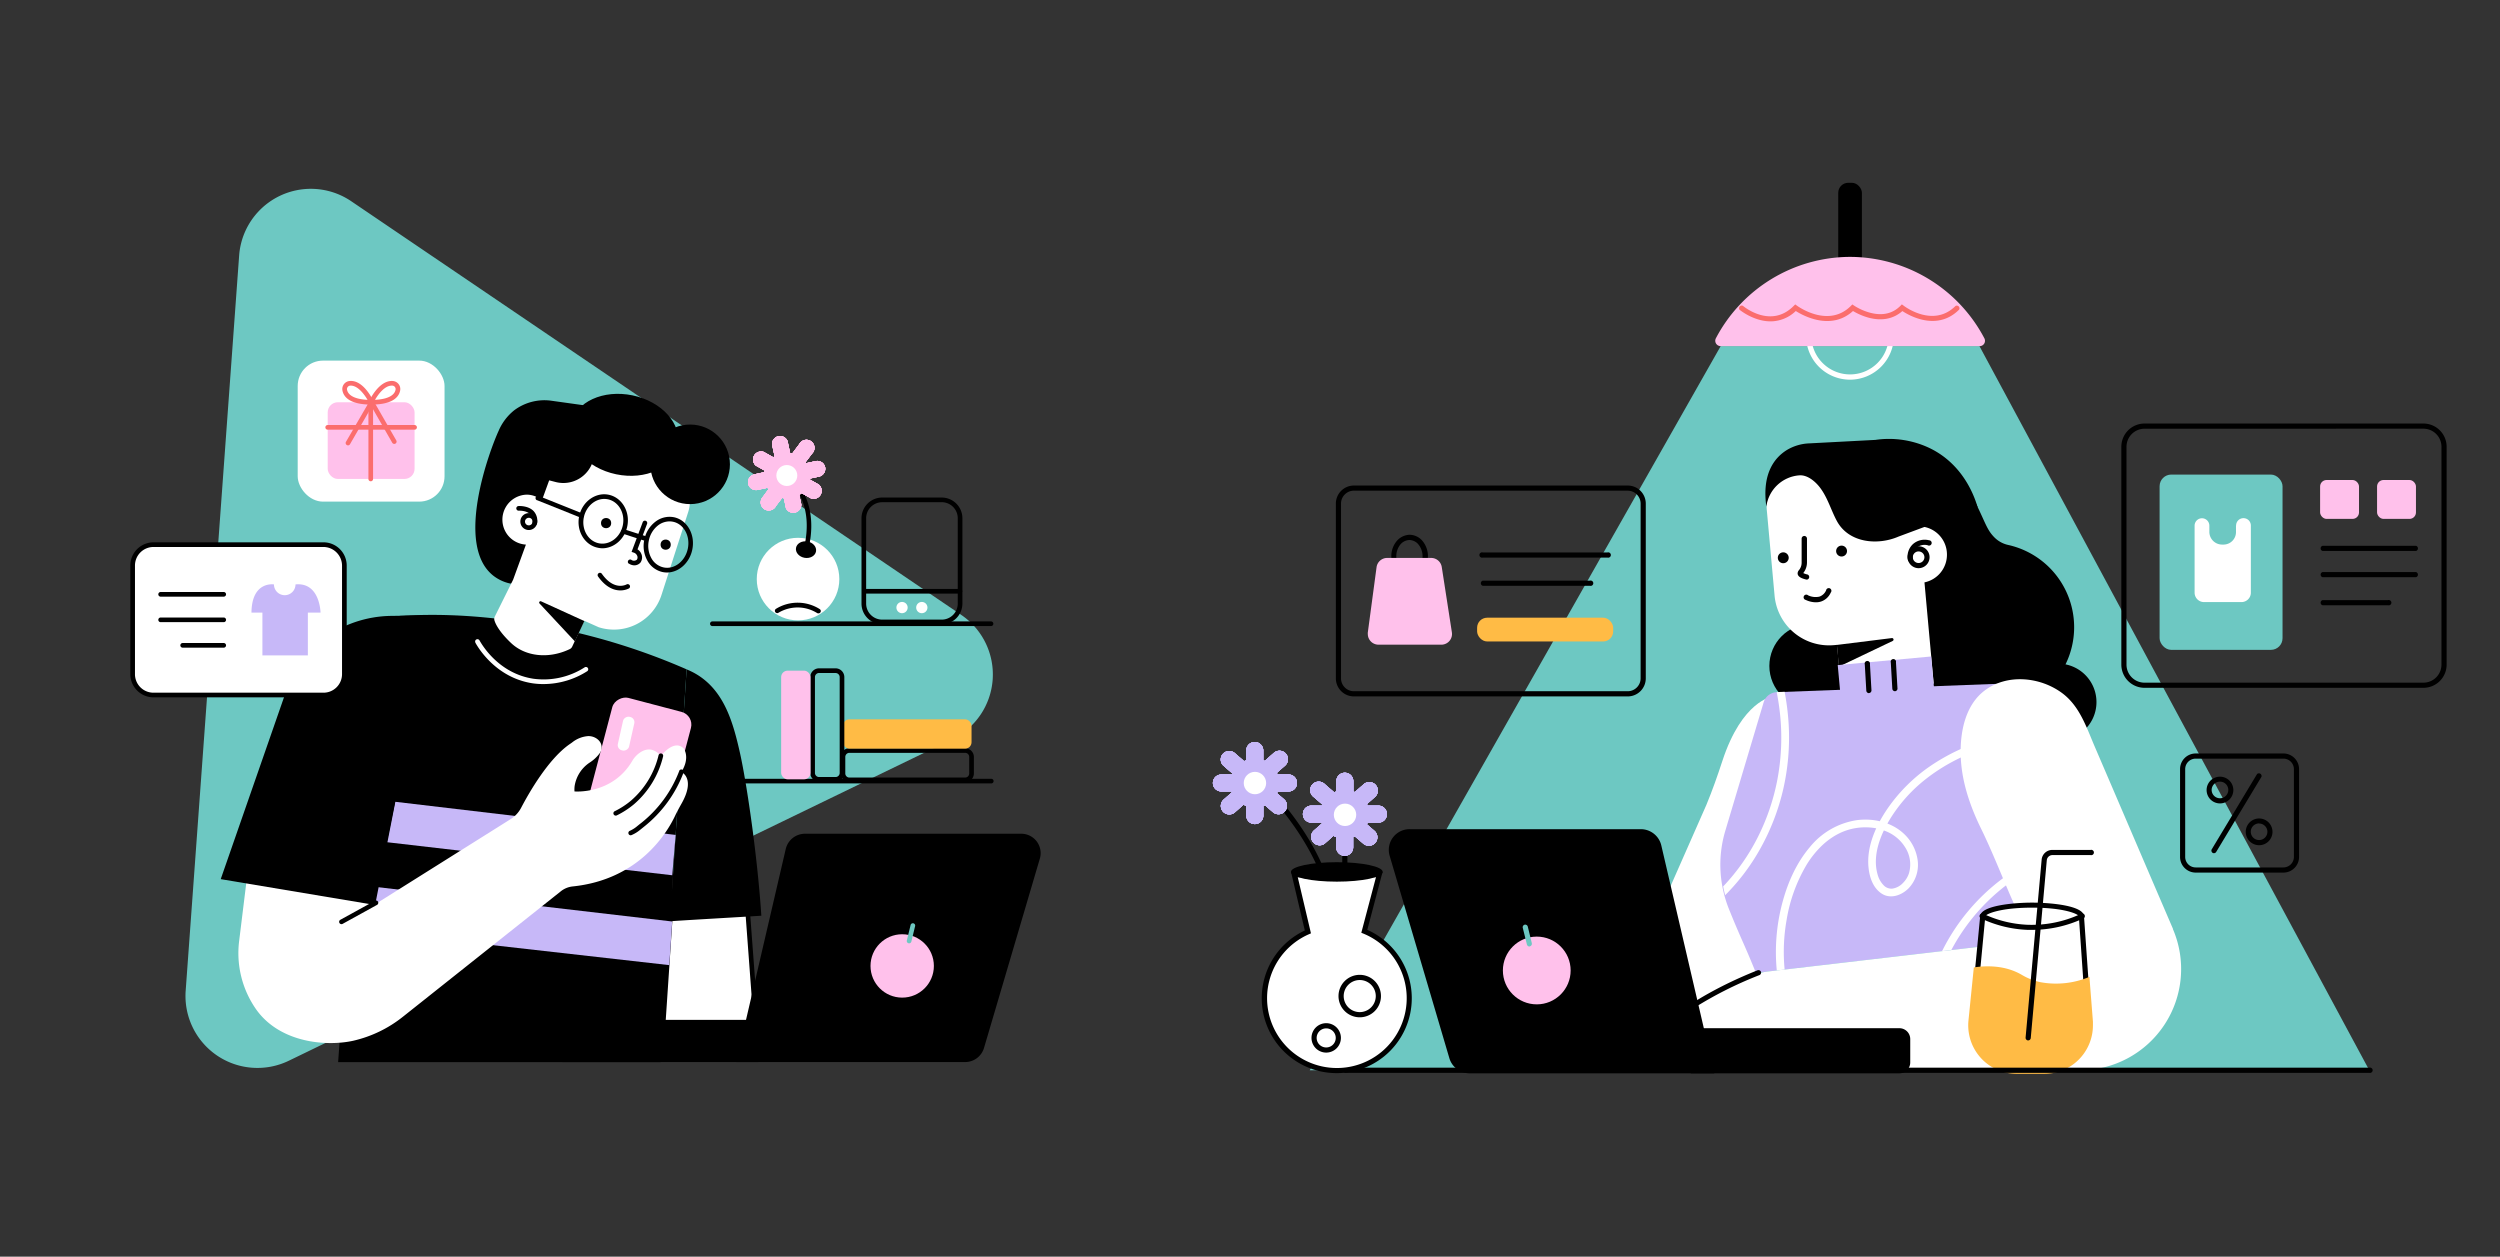 <svg id="Capa_1" data-name="Capa 1" xmlns="http://www.w3.org/2000/svg" xmlns:xlink="http://www.w3.org/1999/xlink" viewBox="0 0 935 470"><rect x="0" y="0" width="935" height="470" fill="#333333" stroke="none"/><defs><style>.cls-1{fill:none;}.cls-2{fill:#6dc8c2;}.cls-3{fill:#fff;}.cls-4{fill:#ffbb45;}.cls-5{fill:#ffc1eb;}.cls-6{fill:#fb6d6d;}.cls-7{fill:#c7b8f8;}.cls-8{clip-path:url(#clip-path);}</style><clipPath id="clip-path"><path class="cls-1" d="M759.51,351.81,657,363.83c-4.6-11.41-5.48-12.46-10.07-23.85a44.34,44.34,0,0,1-1.37-29.26l14.34-48.09a5.33,5.33,0,0,1,4.91-3.8l90.46-3.44C757.42,295,757.32,312.21,759.51,351.81Z"/></clipPath></defs><path class="cls-2" d="M69.44,370.57l20-275a26.89,26.89,0,0,1,41.92-20.31L359.54,230a26.9,26.9,0,0,1-3.38,46.46L108,396.72A26.91,26.91,0,0,1,69.44,370.57Z"/><path d="M190.8,218.24c15.06-.49,27.64-12,29.76-27.31l5.34-38.31-20.07-2.8a18.86,18.86,0,0,0-13.53,3.64,19.7,19.7,0,0,0-5.8,7.64c-3.19,6.91-16.74,42.73-1.93,54.26A15.52,15.52,0,0,0,190.8,218.24Z"/><path d="M126.46,397.23h120.6l9.74-146.89a241.83,241.83,0,0,0-53.05-16.26c-26.07-4.78-46.72-5-65.39-2.66C134.39,286.81,130.44,341.84,126.46,397.23Z"/><path class="cls-3" d="M191.91,216.8l4.78-13.12A9.35,9.35,0,0,1,197,185a8.48,8.48,0,0,1,5.65,2.18l9-24.74,36.9,11.88a13.67,13.67,0,0,1,8.83,17.2h0l-10,31.06a18.69,18.69,0,0,1-23.48,12l-5.37-2.4-4.49,9.58a1.93,1.93,0,0,1-.94,1c-7.8,3.75-16.49,2.83-21.85-2.17-3.69-3.45-5.74-6.55-6.33-8.58a2,2,0,0,1,.14-1.42Z"/><path d="M218.55,232.28l-16.18-7.38a.5.5,0,0,0-.67.26.5.5,0,0,0,.09.55L215,239.88Z"/><path d="M197.77,198.23a3.16,3.16,0,1,0-3.16-3.17h0A3.17,3.17,0,0,0,197.77,198.23Zm0-4.58a1.42,1.42,0,1,1-1.42,1.43h0a1.42,1.42,0,0,1,1.42-1.42Z"/><path d="M200,196.47a.87.87,0,0,0,.87-.77,5.36,5.36,0,0,0-1.28-4.53c-2-2.12-5.52-1.92-5.67-1.91a.87.87,0,0,0-.82.92.88.88,0,0,0,.93.82h0s2.87-.16,4.31,1.37a3.71,3.71,0,0,1,.81,3.13.86.86,0,0,0,.76,1Z"/><path d="M232,220.81a7.08,7.08,0,0,0,3.23-.74.87.87,0,0,0-.86-1.51c-.2.11-4.68,2.53-9.25-3.93a.87.87,0,0,0-1.47.94l.05.07C226.69,219.83,229.78,220.81,232,220.81Z"/><circle cx="226.68" cy="195.64" r="1.9"/><circle cx="248.96" cy="203.7" r="1.9"/><path d="M249.44,214.12c4.37,0,8.43-3.52,9.47-8.54,1.19-5.65-1.89-11.09-6.84-12.13a8.61,8.61,0,0,0-7,1.71,11.27,11.27,0,0,0-4.1,6.66h0a11.24,11.24,0,0,0,1.09,7.74,8.59,8.59,0,0,0,5.76,4.39A8.5,8.5,0,0,0,249.44,214.12Zm1-19.12a6.39,6.39,0,0,1,1.3.14c4,.84,6.49,5.36,5.5,10.07s-5.06,7.86-9.07,7a6.87,6.87,0,0,1-4.6-3.53,9.52,9.52,0,0,1-.9-6.54h0a9.5,9.5,0,0,1,3.45-5.65A7.09,7.09,0,0,1,250.4,195Z"/><path d="M241,202.16a.87.87,0,0,0,.87-.87.89.89,0,0,0-.6-.82l-7.85-2.53a.87.87,0,0,0-.53,1.65l7.84,2.53A.84.84,0,0,0,241,202.16Z"/><path d="M237.14,211.44a3.07,3.07,0,0,0,2.36-1,3.32,3.32,0,0,0,.3-3.42,3.52,3.52,0,0,0-1.37-1.56l3.58-9.56a.87.87,0,0,0-1.63-.61l-4.17,11.12.87.29a2,2,0,0,1,1.15,1,1.6,1.6,0,0,1,0,1.58,1.67,1.67,0,0,1-2.15.07.87.87,0,0,0-1,1.4l.08,0A3.8,3.8,0,0,0,237.14,211.44Z"/><ellipse cx="233.52" cy="162.63" rx="15.07" ry="20.35" transform="translate(26.54 357.92) rotate(-78.19)"/><path d="M196.88,177.44l10.91,2.83A11.55,11.55,0,0,0,221.88,172l2.3-8.85-22.09-5.74Z"/><circle cx="258.11" cy="173.66" r="14.88"/><path d="M217.52,193.72a.89.89,0,0,0,.88-.87.87.87,0,0,0-.55-.81l-16.28-6.52a.87.87,0,1,0-.72,1.58l.08,0,16.27,6.52A1.14,1.14,0,0,0,217.52,193.72Z"/><polygon class="cls-3" points="278.96 332.22 282.77 383.01 281.43 395.46 247.18 395.46 251.25 333.99 278.96 332.22"/><path d="M246.25,396.33h36L283.64,383l-3.88-51.72-29.33,1.88Zm34.4-1.73H248.11l4-59.79,26.07-1.67L281.89,383Z"/><path d="M256.8,250.35a26.77,26.77,0,0,1,4.2,2.14c9.95,6.28,13.22,17.82,15.74,29.08,2.68,12,6.62,39.52,8,60.91-10.79.68-23.39,1.37-34.19,2.07Z"/><path d="M266.43,293H370.64a.87.87,0,1,0,0-1.73H266.43a.87.87,0,1,0,0,1.73Z"/><path d="M317.69,292.56h43.25a3.31,3.31,0,0,0,3.29-3.29v-6.15a3.29,3.29,0,0,0-3.29-3.29H317.69a3.29,3.29,0,0,0-3.29,3.29v6.16A3.3,3.3,0,0,0,317.69,292.56Zm43.25-11a1.54,1.54,0,0,1,1.55,1.55h0v6.15a1.54,1.54,0,0,1-1.55,1.55H317.69a1.55,1.55,0,0,1-1.55-1.55v-6.15a1.54,1.54,0,0,1,1.55-1.55h43.25Z"/><rect class="cls-4" x="315.27" y="269.02" width="48.09" height="10.99" rx="2.42"/><path d="M306.33,292.34h6.16a3.29,3.29,0,0,0,3.29-3.29V253.24a3.3,3.3,0,0,0-3.29-3.29h-6.16a3.3,3.3,0,0,0-3.28,3.29v35.81A3.28,3.28,0,0,0,306.33,292.34Zm6.16-40.63a1.54,1.54,0,0,1,1.55,1.54v35.82a1.54,1.54,0,0,1-1.55,1.54h-6.16a1.54,1.54,0,0,1-1.54-1.54V253.24a1.56,1.56,0,0,1,1.54-1.55Z"/><rect class="cls-5" x="292.15" y="250.82" width="10.99" height="40.65" rx="2.42"/><path class="cls-3" d="M203.43,255.84A30.51,30.51,0,0,0,219.67,251a.87.87,0,0,0-.95-1.45,28.37,28.37,0,0,1-19.22,4.3c-12.72-1.93-19-12.26-20.15-14.32a.88.88,0,0,0-1.17-.38.86.86,0,0,0-.39,1.16l0,.06c1.2,2.18,7.89,13.14,21.41,15.19A28,28,0,0,0,203.43,255.84Z"/><rect class="cls-5" x="212.47" y="273.44" width="51.78" height="30.43" rx="4.92" transform="translate(-101.47 445.68) rotate(-75.25)"/><rect class="cls-3" x="227.72" y="272.24" width="12.86" height="4.31" rx="1.99" transform="translate(-84.83 442.82) rotate(-77.36)"/><path d="M225.25,205.06c4.35,0,8.34-3.38,9.35-8.22,1.14-5.47-2-10.76-6.92-11.8s-9.93,2.57-11.07,8h0c-1.14,5.47,2,10.77,6.92,11.8A8.3,8.3,0,0,0,225.25,205.06ZM226,186.6a7,7,0,0,1,1.36.14c4,.84,6.52,5.22,5.57,9.74s-5,7.54-9,6.7-6.51-5.21-5.57-9.74h0c.85-4,4.11-6.84,7.64-6.84Z"/><rect class="cls-3" x="111.34" y="134.87" width="54.92" height="52.74" rx="9.47"/><rect class="cls-5" x="122.56" y="150.44" width="32.49" height="28.69" rx="3.79"/><path class="cls-6" d="M122.56,160.7h32.49a.87.87,0,1,0,0-1.74H122.56a.87.87,0,1,0,0,1.74Z"/><path class="cls-6" d="M137.47,151.32h1.34c8,0,10.3-2.79,10.82-5.13a3,3,0,0,0-2.3-3.63,2.44,2.44,0,0,0-.46-.07c-5.18-.35-8.7,7.28-8.85,7.6Zm9.06-7.1h.22a1.31,1.31,0,0,1,1.18,1.6c-.48,2.2-3.19,3.49-7.67,3.72,1.24-2.17,3.63-5.32,6.26-5.32Z"/><path class="cls-6" d="M138.91,151.32h1.35l-.56-1.23c-.14-.32-3.67-8-8.84-7.6a3,3,0,0,0-2.83,3.24,2.32,2.32,0,0,0,.07.46C128.61,148.53,130.91,151.32,138.91,151.32Zm-7.72-7.1c2.61,0,5,3.16,6.27,5.32-4.48-.22-7.18-1.52-7.66-3.72a1.28,1.28,0,0,1,.23-1.07,1.26,1.26,0,0,1,.95-.52Z"/><path class="cls-6" d="M130.14,166.58a.87.87,0,0,0,.75-.43l8.1-14,7.71,13.44a.87.87,0,0,0,1.51-.87L139,148.68l-9.61,16.57a.87.87,0,0,0,.32,1.19A1,1,0,0,0,130.14,166.58Z"/><path class="cls-6" d="M138.66,180a.87.87,0,0,0,.87-.87V151.36a.87.87,0,0,0-1.74,0v27.77A.87.87,0,0,0,138.66,180Z"/><polygon class="cls-7" points="144.66 314.98 251.42 327.35 252.69 312.26 147.76 299.86 144.66 314.98"/><polygon class="cls-7" points="137.05 348.15 250.31 360.96 251.4 344.64 140.62 331.72 137.05 348.15"/><path class="cls-3" d="M214.86,296s14.22,1.26,21.65-11.49a9.51,9.51,0,0,1,2.78-3c2-1.37,4.87-2.23,7.89,1.21,0,0,4.9-6.48,8.52-2.78,0,0,2.58,3.28-.87,8.79,0,0,5.51,2.29,0,11.93-.84,1.49-1.66,3-2.38,4.52-2.94,6.2-13.39,23.79-38.29,26.35a8.5,8.5,0,0,0-4.43,1.83l-59,46.87a46.4,46.4,0,0,1-18.58,9c-9.72,2.17-27.21,1-36.26-11.59a36.64,36.64,0,0,1-6.43-25.88l2.74-22.3,49.17,8.06L191,306.34a11,11,0,0,0,3.91-4.24c2.88-5.5,10.14-18.26,18.19-23.81.28-.19.55-.37.82-.57A10.87,10.87,0,0,1,220,275.3c3.48-.05,6.42,3.16,4.28,6.42a14.18,14.18,0,0,1-3.87,3.57,12.92,12.92,0,0,0-5.49,8.64A10.13,10.13,0,0,0,214.86,296Z"/><path d="M230.29,305.05a1,1,0,0,0,.38-.09,31.93,31.93,0,0,0,6.46-4.19A34.06,34.06,0,0,0,248,282.88a.87.87,0,0,0-1.69-.44,32.38,32.38,0,0,1-10.32,17,30.49,30.49,0,0,1-6.08,3.95.86.86,0,0,0-.41,1.16.88.88,0,0,0,.79.49Z"/><path d="M235.87,312.39a.86.86,0,0,0,.39-.09,13.2,13.2,0,0,0,3.22-2l1.31-1.05A47,47,0,0,0,255.62,289a.87.87,0,0,0-.44-1.15.88.88,0,0,0-1.15.44.64.64,0,0,1,0,.07,45.52,45.52,0,0,1-14.29,19.49c-.58.43-1,.79-1.34,1.06a11.73,11.73,0,0,1-2.92,1.85.87.87,0,0,0-.37,1.17.84.84,0,0,0,.76.47Z"/><path d="M210.5,397.21h73.07V381.44H210.5a3.66,3.66,0,0,0-3.66,3.66v8.45A3.66,3.66,0,0,0,210.5,397.21Z"/><path d="M275.34,397.21h85.48A7.37,7.37,0,0,0,368,392l20.94-71a7.25,7.25,0,0,0-7.14-9.18H301.13a7.39,7.39,0,0,0-7.24,5.62Z"/><circle class="cls-5" cx="337.42" cy="361.26" r="11.85"/><path class="cls-2" d="M340,352.81a.88.88,0,0,0,.85-.66l1.41-5.81a.87.87,0,0,0-1.69-.41h0l-1.41,5.8a.88.88,0,0,0,.64,1.06l.2,0Z"/><path d="M82.55,328.8l57.75,9.67,21.21-108.34-15,.21a43.72,43.72,0,0,0-25.88,8.76,39.34,39.34,0,0,0-9.76,10.73,38.86,38.86,0,0,0-4.21,9.67Z"/><rect class="cls-3" x="49.61" y="203.7" width="79.14" height="56.24" rx="7.79"/><path d="M57.4,260.81H121a8.7,8.7,0,0,0,8.67-8.67V211.49a8.69,8.69,0,0,0-8.67-8.66H57.4a8.68,8.68,0,0,0-8.66,8.66v40.65A8.69,8.69,0,0,0,57.4,260.81ZM121,204.57a7,7,0,0,1,6.92,6.92v40.65a6.94,6.94,0,0,1-6.92,6.93H57.4a6.92,6.92,0,0,1-6.92-6.93V211.49a6.94,6.94,0,0,1,6.92-6.92Z"/><path d="M60.08,223.15H83.67a.87.87,0,0,0,0-1.74H60.08a.87.87,0,0,0,0,1.74Z"/><path d="M60.08,232.69H83.67a.87.87,0,1,0,0-1.74H60.08a.87.87,0,0,0,0,1.74Z"/><path d="M68.32,242.23H83.67a.87.87,0,1,0,0-1.74H68.32a.87.87,0,0,0,0,1.74Z"/><path class="cls-7" d="M110.52,218.57a4,4,0,0,1-8.06,0s-8.3-1.36-8.41,10.54h4.09v16h17v-16h4.74S119.7,217.68,110.52,218.57Z"/><path d="M127.69,345.64a.87.87,0,0,0,.44-.11l12.93-7.13a.88.88,0,0,0,.29-1.2.85.85,0,0,0-1.13-.32L127.29,344a.87.87,0,0,0-.34,1.18.85.85,0,0,0,.77.45Z"/><path d="M266.43,234.15H370.64a.87.87,0,0,0,0-1.74H266.43a.87.87,0,0,0,0,1.74Z"/><circle class="cls-3" cx="298.47" cy="216.58" r="15.44"/><path d="M330,233.48h22.2a7.75,7.75,0,0,0,7.74-7.74V193.83a7.76,7.76,0,0,0-7.74-7.75H329.94a7.75,7.75,0,0,0-7.74,7.74v31.92a7.75,7.75,0,0,0,7.75,7.74Zm22.2-45.66a6,6,0,0,1,6,6v31.92a6,6,0,0,1-6,6H329.94a6,6,0,0,1-6-6V193.83a6,6,0,0,1,6-6h22.2Z"/><path d="M323.54,222H359a.87.87,0,0,0,0-1.74H323.54a.87.87,0,0,0,0,1.74Z"/><circle class="cls-3" cx="344.76" cy="227.23" r="2.11"/><circle class="cls-3" cx="337.36" cy="227.23" r="2.11"/><path d="M301.71,205.18a.86.86,0,0,0,.84-.69c2.26-10.43-.29-17.56-2.83-21.73a20.7,20.7,0,0,0-6.21-6.62.86.86,0,0,0-1.19.29.88.88,0,0,0,.3,1.2c.52.31,12.3,7.72,8.26,26.48a.86.86,0,0,0,.66,1Z"/><path class="cls-5" d="M282.18,177.39l3.74-.81A5.49,5.49,0,0,1,286,176l-3.27-1.84a3,3,0,0,1,2.89-5.14l3.44,1.93.15.1c.16-.12.33-.24.51-.35l-.76-3.49a3,3,0,1,1,5.78-1.25l.76,3.48a6.21,6.21,0,0,1,.86.16l.21-.34,2.37-3.14a3,3,0,1,1,4.72,3.56l-2.37,3.15s0,0-.07.07a3.5,3.5,0,0,1,.23.35l3.62-.79a3,3,0,0,1,3.52,2.27h0a3,3,0,0,1-2.26,3.51h0l-3.59.78a2,2,0,0,1,0,.26h0l3.44,1.93a3,3,0,0,1-2.89,5.16l-3.44-1.93s-.05,0-.07,0a8.83,8.83,0,0,1-.87.64l.75,3.48a3,3,0,0,1-5.75,1.39.89.89,0,0,1,0-.14l-.75-3.48c-.22,0-.44-.07-.65-.12l-2.3,3a3,3,0,1,1-5-3.23,3.15,3.15,0,0,1,.22-.29l2-2.72c-.13-.17-.25-.36-.37-.55l-3.71.81a3,3,0,0,1-3.51-2.26h0a2.94,2.94,0,0,1,2.24-3.52Z"/><path class="cls-5" d="M282.18,177.39l3.74-.81A5.49,5.49,0,0,1,286,176l-3.27-1.84a3,3,0,0,1,2.89-5.14l3.44,1.93.15.1c.16-.12.33-.24.51-.35l-.76-3.49a3,3,0,1,1,5.78-1.25l.76,3.48a6.21,6.21,0,0,1,.86.16l.21-.34,2.37-3.14a3,3,0,1,1,4.72,3.56l-2.37,3.15s0,0-.07.07a3.5,3.5,0,0,1,.23.35l3.62-.79a3,3,0,0,1,3.52,2.27h0a3,3,0,0,1-2.26,3.51h0l-3.59.78a2,2,0,0,1,0,.26h0l3.44,1.93a3,3,0,0,1-2.89,5.16l-3.44-1.93s-.05,0-.07,0a8.83,8.83,0,0,1-.87.64l.75,3.48a3,3,0,0,1-5.75,1.39.89.89,0,0,1,0-.14l-.75-3.48c-.22,0-.44-.07-.65-.12l-2.3,3a3,3,0,1,1-5-3.23,3.15,3.15,0,0,1,.22-.29l2-2.72c-.13-.17-.25-.36-.37-.55l-3.71.81a3,3,0,0,1-3.51-2.26h0a2.94,2.94,0,0,1,2.24-3.52Z"/><path class="cls-5" d="M282.18,177.39l3.74-.81A5.49,5.49,0,0,1,286,176l-3.27-1.84a3,3,0,0,1,2.89-5.14l3.44,1.93.15.1c.16-.12.33-.24.51-.35l-.76-3.49a3,3,0,1,1,5.78-1.25l.76,3.48a6.21,6.21,0,0,1,.86.16l.21-.34,2.37-3.14a3,3,0,1,1,4.72,3.56l-2.37,3.15s0,0-.07.07a3.5,3.5,0,0,1,.23.35l3.62-.79a3,3,0,0,1,3.52,2.27h0a3,3,0,0,1-2.26,3.51h0l-3.59.78a2,2,0,0,1,0,.26h0l3.44,1.93a3,3,0,0,1-2.89,5.16l-3.44-1.93s-.05,0-.07,0a8.83,8.83,0,0,1-.87.64l.75,3.48a3,3,0,0,1-5.75,1.39.89.89,0,0,1,0-.14l-.75-3.48c-.22,0-.44-.07-.65-.12l-2.3,3a3,3,0,1,1-5-3.23,3.15,3.15,0,0,1,.22-.29l2-2.72c-.13-.17-.25-.36-.37-.55l-3.71.81a3,3,0,0,1-3.51-2.26h0a2.94,2.94,0,0,1,2.24-3.52Z"/><path class="cls-5" d="M282.18,177.39l3.74-.81A5.49,5.49,0,0,1,286,176l-3.27-1.84a3,3,0,0,1,2.89-5.14l3.44,1.93.15.1c.16-.12.33-.24.51-.35l-.76-3.49a3,3,0,1,1,5.78-1.25l.76,3.48a6.21,6.21,0,0,1,.86.16l.21-.34,2.37-3.14a3,3,0,1,1,4.72,3.56l-2.37,3.15s0,0-.07.07a3.5,3.5,0,0,1,.23.35l3.62-.79a3,3,0,0,1,3.52,2.27h0a3,3,0,0,1-2.26,3.51h0l-3.59.78a2,2,0,0,1,0,.26h0l3.44,1.93a3,3,0,0,1-2.89,5.16l-3.44-1.93s-.05,0-.07,0a8.83,8.83,0,0,1-.87.64l.75,3.48a3,3,0,0,1-5.75,1.39.89.89,0,0,1,0-.14l-.75-3.48c-.22,0-.44-.07-.65-.12l-2.3,3a3,3,0,1,1-5-3.23,3.15,3.15,0,0,1,.22-.29l2-2.72c-.13-.17-.25-.36-.37-.55l-3.71.81a3,3,0,0,1-3.51-2.26h0a2.94,2.94,0,0,1,2.24-3.52Z"/><path class="cls-5" d="M282.18,177.39l3.74-.81A5.49,5.49,0,0,1,286,176l-3.27-1.84a3,3,0,0,1,2.89-5.14l3.44,1.93.15.1c.16-.12.33-.24.51-.35l-.76-3.49a3,3,0,1,1,5.78-1.25l.76,3.48a6.21,6.21,0,0,1,.86.16l.21-.34,2.37-3.14a3,3,0,1,1,4.72,3.56l-2.37,3.15s0,0-.07.07a3.5,3.5,0,0,1,.23.35l3.62-.79a3,3,0,0,1,3.52,2.27h0a3,3,0,0,1-2.26,3.51h0l-3.59.78a2,2,0,0,1,0,.26h0l3.44,1.93a3,3,0,0,1-2.89,5.16l-3.44-1.93s-.05,0-.07,0a8.83,8.83,0,0,1-.87.64l.75,3.48a3,3,0,0,1-5.75,1.39.89.89,0,0,1,0-.14l-.75-3.48c-.22,0-.44-.07-.65-.12l-2.3,3a3,3,0,1,1-5-3.23,3.15,3.15,0,0,1,.22-.29l2-2.72c-.13-.17-.25-.36-.37-.55l-3.71.81a3,3,0,0,1-3.51-2.26h0a2.94,2.94,0,0,1,2.24-3.52Z"/><path class="cls-5" d="M282.18,177.39l3.74-.81A5.49,5.49,0,0,1,286,176l-3.27-1.84a3,3,0,0,1,2.89-5.14l3.44,1.93.15.1c.16-.12.33-.24.51-.35l-.76-3.49a3,3,0,1,1,5.78-1.25l.76,3.48a6.21,6.21,0,0,1,.86.16l.21-.34,2.37-3.14a3,3,0,1,1,4.72,3.56l-2.37,3.15s0,0-.07.07a3.5,3.5,0,0,1,.23.35l3.62-.79a3,3,0,0,1,3.52,2.27h0a3,3,0,0,1-2.26,3.51h0l-3.59.78a2,2,0,0,1,0,.26h0l3.44,1.93a3,3,0,0,1-2.89,5.16l-3.44-1.93s-.05,0-.07,0a8.83,8.83,0,0,1-.87.64l.75,3.48a3,3,0,0,1-5.75,1.39.89.89,0,0,1,0-.14l-.75-3.48c-.22,0-.44-.07-.65-.12l-2.3,3a3,3,0,1,1-5-3.23,3.15,3.15,0,0,1,.22-.29l2-2.72c-.13-.17-.25-.36-.37-.55l-3.71.81a3,3,0,0,1-3.51-2.26h0a2.94,2.94,0,0,1,2.24-3.52Z"/><path class="cls-5" d="M282.18,177.39l3.74-.81A5.49,5.49,0,0,1,286,176l-3.27-1.84a3,3,0,0,1,2.89-5.14l3.44,1.93.15.1c.16-.12.33-.24.51-.35l-.76-3.49a3,3,0,1,1,5.78-1.25l.76,3.48a6.21,6.21,0,0,1,.86.16l.21-.34,2.37-3.14a3,3,0,1,1,4.72,3.56l-2.37,3.15s0,0-.07.07a3.5,3.5,0,0,1,.23.35l3.62-.79a3,3,0,0,1,3.52,2.27h0a3,3,0,0,1-2.26,3.51h0l-3.59.78a2,2,0,0,1,0,.26h0l3.44,1.93a3,3,0,0,1-2.89,5.16l-3.44-1.93s-.05,0-.07,0a8.83,8.83,0,0,1-.87.64l.75,3.48a3,3,0,0,1-5.75,1.39.89.89,0,0,1,0-.14l-.75-3.48c-.22,0-.44-.07-.65-.12l-2.3,3a3,3,0,1,1-5-3.23,3.15,3.15,0,0,1,.22-.29l2-2.72c-.13-.17-.25-.36-.37-.55l-3.71.81a3,3,0,0,1-3.51-2.26h0a2.94,2.94,0,0,1,2.24-3.52Z"/><circle class="cls-3" cx="294.27" cy="177.84" r="3.92"/><ellipse cx="301.44" cy="205.57" rx="3.1" ry="3.8" transform="translate(48.12 468.15) rotate(-80.32)"/><path d="M306.11,229.4a.87.87,0,0,0,.87-.87.86.86,0,0,0-.41-.73,15.44,15.44,0,0,0-16.41-.06.87.87,0,0,0,.9,1.48,14.06,14.06,0,0,1,8.12-2,13.82,13.82,0,0,1,6.47,2.09A.94.94,0,0,0,306.11,229.4Z"/><polygon class="cls-2" points="643.54 129.44 489.84 400.27 886.11 400.27 740.31 129.44 643.54 129.44"/><path d="M772.48,248.52A31.52,31.52,0,0,0,751,203.8a10.39,10.39,0,0,1-5.27-3v0c-2.74-2.86-3.2-5.42-7.08-13.19-.41-.84-.76-1.52-1-1.9l-32.29,12.52L714.17,225a31.52,31.52,0,0,0,41.22,39,14.38,14.38,0,1,0,17.09-15.53Z"/><circle cx="677.49" cy="249.06" r="15.75"/><path class="cls-3" d="M728.16,207.45a10.54,10.54,0,0,0-10.34-10.59l-.66-7.1a17.15,17.15,0,0,0-18.55-15.64h-.05l-26.13,2.44a13,13,0,0,0-11.65,14.17l2.9,31.92a20.44,20.44,0,0,0,22.11,18.64h.05l1.21-.11,1.64,17.69,34.52-3.21-1.93-21h0l-1.53-16.85A10.56,10.56,0,0,0,728.16,207.45Z"/><path d="M717.56,212.5a4.1,4.1,0,1,1,4.1-4.1h0A4.11,4.11,0,0,1,717.56,212.5Zm0-6.27a2.17,2.17,0,1,0,2.17,2.16h0a2.17,2.17,0,0,0-2.17-2.15Z"/><path d="M687,241.2l20.56-2.56a.57.57,0,0,1,.62.49.58.58,0,0,1-.31.58l-20.13,9.61Z"/><path d="M714.54,210.18a1,1,0,0,1-1-.77,6.39,6.39,0,0,1,2-6,6.64,6.64,0,0,1,5.92-1.35,1,1,0,1,1-.52,1.86,4.66,4.66,0,0,0-4.11.93,4.43,4.43,0,0,0-1.4,4.2,1,1,0,0,1-.75,1.14h0A.57.57,0,0,1,714.54,210.18Z"/><circle cx="666.94" cy="208.61" r="2.04"/><circle cx="688.72" cy="206.09" r="2.04" transform="translate(374.97 852.9) rotate(-80.78)"/><path d="M675.78,216.76a.83.83,0,0,1-.22,0c-1.54-.37-3.13-.93-3.25-2.22a1.9,1.9,0,0,1,.51-1.32c.1-.13.21-.27.33-.46a4.36,4.36,0,0,0,.66-2.41l0-8.9a1,1,0,0,1,1-1h0a1,1,0,0,1,1,1l0,8.9a6.35,6.35,0,0,1-1,3.42c-.15.24-.28.41-.39.56a6.93,6.93,0,0,0,1.61.54,1,1,0,0,1-.22,1.91Z"/><path d="M679.11,225.26a9.11,9.11,0,0,1-3.77-.89,1,1,0,1,1,.88-1.72,6.52,6.52,0,0,0,4.27.48,4.3,4.3,0,0,0,2.47-2.32,1,1,0,1,1,1.77.77l-.05.09a6.09,6.09,0,0,1-3.61,3.3A6.21,6.21,0,0,1,679.11,225.26Z"/><rect class="cls-7" x="687.98" y="247.1" width="35.08" height="16.14" transform="translate(-20.46 65.88) rotate(-5.27)"/><path d="M672.92,177.78c3.07-.24,6,2.29,7.72,4.53,2.9,3.79,4.12,8.4,6.35,12.55,4.43,8.2,15.2,9.23,23.06,5.82l29.58-11c-.73-2.36-4.53-15.71-18.09-22.16a35.35,35.35,0,0,0-20.14-3l-24.9,1.31a17.51,17.51,0,0,0-8.2,2.47c-4.5,2.78-9.43,8.69-7.68,21.17a13.44,13.44,0,0,1,12.32-11.69Z"/><path class="cls-3" d="M662.73,260.55s-11.2,1.56-18.55,24c-1.82,5.56-3.75,11.06-6,16.49l-15.09,34.23,11,47.25,24.63-16-8.23-21.27c-4.62-11.11-6-23.61-2.49-35.11Z"/><path class="cls-7" d="M759.26,351.87l-102.54,12c-4.6-11.4-5.49-12.45-10.08-23.85a44.37,44.37,0,0,1-1.39-29.25l14.35-48.09a5.31,5.31,0,0,1,4.91-3.8L755,255.44C757.17,295,757.08,312.27,759.26,351.87Z"/><g class="cls-8"><path class="cls-3" d="M648.45,224.49c3.21,1.83,5.09,5.18,6.76,8.34a93.4,93.4,0,0,1,10.61,35.1,84.38,84.38,0,0,1-1.14,23.95,82,82,0,0,1-7.3,21.3,77.24,77.24,0,0,1-13,18.44c-.65.69-1.32,1.36-2,2-1.34,1.3.7,3.34,2,2a78.62,78.62,0,0,0,14.18-18.61,84.46,84.46,0,0,0,8.38-21.9,86.64,86.64,0,0,0,2-24.56,94.8,94.8,0,0,0-5-25,99.29,99.29,0,0,0-5-12c-1.75-3.49-3.61-7.22-6.54-9.87a14.71,14.71,0,0,0-2.44-1.79,1.45,1.45,0,0,0-1.45,2.5Z"/><path class="cls-3" d="M721.17,392.18a72.41,72.41,0,0,1,6.22-31.89A74.3,74.3,0,0,1,746.73,334c4.34-3.73,9.32-7.46,15-8.59a13.69,13.69,0,0,1,7.6.61,15.39,15.39,0,0,1,2.83,1.51,16.11,16.11,0,0,1,2.48,2.1c3.34,3.38,5.57,7.92,7.17,12.36a117.61,117.61,0,0,1,4.65,18.41,149.21,149.21,0,0,1,1.81,39.92c-.15,1.67-.33,3.33-.53,5a1.45,1.45,0,0,0,2.89,0,151.57,151.57,0,0,0-.69-41.63A142,142,0,0,0,785.53,344a43.47,43.47,0,0,0-6.88-14.15c-3.17-4.09-7.57-7.06-12.82-7.51-6.36-.55-12.38,2.86-17.29,6.55A75.89,75.89,0,0,0,726.7,355a76.82,76.82,0,0,0-8.46,33c0,1.38,0,2.75,0,4.13.06,1.85,3,1.86,2.9,0Z"/><path class="cls-3" d="M668.13,367.63a68.43,68.43,0,0,1,.08-23.67,59,59,0,0,1,7.38-20.41,35.48,35.48,0,0,1,6.2-7.66,27.18,27.18,0,0,1,3.77-2.9,23.48,23.48,0,0,1,4-2.05,22.09,22.09,0,0,1,8.59-1.51,19.74,19.74,0,0,1,8,1.81,14.94,14.94,0,0,1,6.36,5.63,11.79,11.79,0,0,1,1.45,9.71,9.16,9.16,0,0,1-2.31,3.71,6.76,6.76,0,0,1-3.95,2.06,4,4,0,0,1-3.34-1.39,9.1,9.1,0,0,1-2.07-3.68c-2.16-7.12.91-14.9,4.58-20.95a56.76,56.76,0,0,1,13.62-15.15,68.46,68.46,0,0,1,18.67-10.27,93.77,93.77,0,0,1,23-5.15c1.93-.2,3.86-.34,5.79-.44a1.48,1.48,0,0,0,1.45-1.44,1.45,1.45,0,0,0-1.45-1.45A105,105,0,0,0,743,276.55a75.42,75.42,0,0,0-21.34,10.14A62,62,0,0,0,706,302.32c-4.41,6.43-8.07,14.45-7.14,22.44.41,3.57,1.71,7.32,4.83,9.41,3.33,2.22,7.52.68,10.11-1.93A12.7,12.7,0,0,0,717.24,322a16.58,16.58,0,0,0-5-10c-4.66-4.49-11.49-6.08-17.79-5.26a28,28,0,0,0-17.59,10.11c-4.83,5.71-8,12.69-10,19.85a71.58,71.58,0,0,0-2.42,25.39c.18,2.12.48,4.24.82,6.34a1.44,1.44,0,0,0,1.78,1,1.48,1.48,0,0,0,1-1.78Z"/></g><path class="cls-3" d="M812.64,347.41h.06l-7.35-17.09-15.44-36q-3.33-7.75-6.67-15.53c-3-7.05-5.5-14.68-11.89-19.49-8.21-6.16-20.61-7.43-29.06-1.06-7.2,5.41-9.17,15.25-9,23.81.17,9.71,3.37,19.15,7.59,27.78,4.35,8.9,7.92,18.17,11.91,27.24l6.51,14.8-97.72,11.43a31.54,31.54,0,0,0-9.38,2.59q-6.17,2.77-12.52,6-3.74,1.88-7.29,3.78l6.13,24.61h139.4A37.86,37.86,0,0,0,812.64,347.41Z"/><path d="M854,326.35H821.19a5.86,5.86,0,0,1-5.85-5.85V287.65a5.85,5.85,0,0,1,5.85-5.85H854a5.86,5.86,0,0,1,5.85,5.85V320.5A5.86,5.86,0,0,1,854,326.35Zm-32.82-42.62a3.93,3.93,0,0,0-3.92,3.92V320.5a3.93,3.93,0,0,0,3.92,3.92H854a3.94,3.94,0,0,0,3.92-3.92V287.65a3.93,3.93,0,0,0-3.92-3.92Z"/><path d="M830.27,300.48a5,5,0,1,1,5-5A5,5,0,0,1,830.27,300.48Zm0-8.15a3.11,3.11,0,1,0,3.11,3.11,3.11,3.11,0,0,0-3.11-3.11Z"/><path d="M844.91,316.11a5,5,0,1,1,5-5v0A5,5,0,0,1,844.91,316.11Zm0-8.15a3.11,3.11,0,1,0,3.1,3.11A3.11,3.11,0,0,0,844.91,308Z"/><path d="M828,319.1a.9.9,0,0,1-.48-.14,1,1,0,0,1-.33-1.32l16.94-28.13a1,1,0,0,1,1.66,1l-16.94,28.12A1,1,0,0,1,828,319.1Z"/><path d="M906.35,257.24H802.06a8.68,8.68,0,0,1-8.68-8.68V167.09a8.69,8.69,0,0,1,8.68-8.69H906.35a8.69,8.69,0,0,1,8.69,8.69v81.48A8.68,8.68,0,0,1,906.35,257.24Zm-104.29-96.9a6.76,6.76,0,0,0-6.75,6.76v81.47a6.75,6.75,0,0,0,6.75,6.75H906.35a6.76,6.76,0,0,0,6.76-6.75V167.09a6.76,6.76,0,0,0-6.76-6.76Z"/><rect class="cls-2" x="807.69" y="177.49" width="45.98" height="65.56" rx="4.36"/><rect class="cls-5" x="867.72" y="179.52" width="14.55" height="14.55" rx="2.42"/><rect class="cls-5" x="889.02" y="179.52" width="14.55" height="14.55" rx="2.42"/><path d="M903.57,206.06H868.65a1,1,0,0,1,0-1.93h34.92a1,1,0,0,1,0,1.93Z"/><path d="M903.57,215.88H868.65a1,1,0,0,1,0-1.93h34.92a1,1,0,0,1,0,1.93Z"/><path d="M893.12,226.37H868.65a1,1,0,0,1,0-1.93h24.47a1,1,0,1,1,0,1.93Z"/><path class="cls-3" d="M836.26,196.55V199a4.67,4.67,0,0,1-4.5,4.67h-.84a4.77,4.77,0,0,1-4.62-4.78v-2.3a2.77,2.77,0,0,0-2.76-2.76h0a2.77,2.77,0,0,0-2.76,2.76v25.07a3.53,3.53,0,0,0,3.52,3.52h14a3.52,3.52,0,0,0,3.52-3.52V196.55a2.75,2.75,0,0,0-2.76-2.76h0a2.76,2.76,0,0,0-2.76,2.76Z"/><path class="cls-3" d="M778.46,342.72c0-2.33-8.26-4.22-18.46-4.22s-18.46,1.89-18.46,4.22l-2,20.83c4.63-.75,11.1-.8,16.82,2.75a20.65,20.65,0,0,0,6.64,2.78,28.55,28.55,0,0,0,17.15-2Z"/><path d="M768.22,370.57a25.87,25.87,0,0,1-5.41-.55,21.76,21.76,0,0,1-6.95-2.89c-5.55-3.44-11.85-3.32-16.15-2.62l-1.24.2,2.11-22c.1-4.06,12.73-5.13,19.42-5.13s19.34,1.06,19.42,5.14l1.75,25-.64.27A31.23,31.23,0,0,1,768.22,370.57Zm-23.74-8.39a23.3,23.3,0,0,1,12.4,3.3,19.72,19.72,0,0,0,6.33,2.65,27.36,27.36,0,0,0,15.92-1.7l-1.64-23.71c0-.78-5.26-3.26-17.49-3.26s-17.5,2.48-17.5,3.26v.09l-1.87,19.61a31,31,0,0,1,3.85-.24Z"/><path class="cls-4" d="M781.44,365.35a32.23,32.23,0,0,1-18.26,2,23.18,23.18,0,0,1-7.07-2.78c-6.11-3.55-13-3.5-17.9-2.75l-2,19.82a18.16,18.16,0,0,0,16.21,19.89c.62.06,1.23.09,1.84.09h10.35a18.16,18.16,0,0,0,18.15-18.15c0-.44,0-.89,0-1.34Z"/><path d="M758.53,389.12h-.09a1,1,0,0,1-.87-1.05l6-66.51a4,4,0,0,1,4-3.69h14.29a1,1,0,1,1,0,1.93H767.62a2.13,2.13,0,0,0-2.12,1.93l-6,66.51A1,1,0,0,1,758.53,389.12Z"/><path d="M760,347.77c-.56,0-1.11,0-1.66,0a44.79,44.79,0,0,1-17.17-4.15,1,1,0,1,1,.82-1.75h0a42.77,42.77,0,0,0,16.41,4,43.22,43.22,0,0,0,19.68-4,1,1,0,1,1,.82,1.74h0A45.15,45.15,0,0,1,760,347.77Z"/><path d="M699,259.24a1,1,0,0,1-1-.91l-.57-9.82a1,1,0,1,1,1.93-.11l.57,9.81a1,1,0,0,1-.9,1H699Z"/><path d="M708.73,258.52a1,1,0,0,1-1-.9l-.57-9.82a1,1,0,1,1,1.93-.11l.57,9.83a1,1,0,0,1-.91,1h0Z"/><path d="M608.76,260.46H506.37a6.76,6.76,0,0,1-6.76-6.75V188.35a6.76,6.76,0,0,1,6.76-6.76H608.76a6.76,6.76,0,0,1,6.76,6.76v65.34a6.75,6.75,0,0,1-6.74,6.77ZM506.37,183.51a4.83,4.83,0,0,0-4.83,4.83v65.35a4.83,4.83,0,0,0,4.83,4.83H608.76a4.83,4.83,0,0,0,4.83-4.83V188.35a4.83,4.83,0,0,0-4.83-4.83Z"/><rect class="cls-4" x="552.44" y="231.02" width="50.89" height="8.89" rx="3.76"/><path d="M601.2,208.54H554.56a1,1,0,1,1,0-1.93H601.2a1,1,0,1,1,0,1.93Z"/><path d="M594.63,219.09H554.57a1,1,0,0,1,0-1.93h40.06a1,1,0,1,1,0,1.93Z"/><path d="M521.38,209.58a1,1,0,0,1-1-1,8.74,8.74,0,0,1,2.25-6.52,6.63,6.63,0,0,1,4.56-2.06,6.45,6.45,0,0,1,4.48,1.93,8.83,8.83,0,0,1,2.35,6.65,1,1,0,0,1-1,1h0a1,1,0,0,1-1-1,7,7,0,0,0-1.79-5.26,4.58,4.58,0,0,0-3.1-1.36,4.67,4.67,0,0,0-3.19,1.45,6.93,6.93,0,0,0-1.7,5.14,1,1,0,0,1-1,1Z"/><path class="cls-5" d="M539,241.11H515.56a4,4,0,0,1-4-4,3.27,3.27,0,0,1,0-.54l3.27-24.41a4,4,0,0,1,4-3.49h16.39a4,4,0,0,1,4,3.41L543,236.46a4,4,0,0,1-3.35,4.61A3.55,3.55,0,0,1,539,241.11Z"/><path d="M710.36,401.42h-78V384.55h78a4.07,4.07,0,0,1,4.07,4.06v8.74a4.07,4.07,0,0,1-4.06,4.07Z"/><path d="M641.16,401.42H549.72a7.92,7.92,0,0,1-7.64-5.59l-22.39-75.9a7.76,7.76,0,0,1,7.64-9.82h86.23a7.89,7.89,0,0,1,7.75,6Z"/><circle class="cls-5" cx="574.75" cy="362.96" r="12.67"/><path class="cls-2" d="M572,354a1,1,0,0,1-.93-.74L569.51,347a1,1,0,0,1,.71-1.17,1,1,0,0,1,1.17.71l1.51,6.21a1,1,0,0,1-.7,1.17h0A.85.85,0,0,1,572,354Z"/><path d="M886.11,401.24H503.52a1,1,0,1,1,0-1.93H886.11a1,1,0,1,1,0,1.93Z"/><path class="cls-3" d="M691.92,142a16.43,16.43,0,1,1,16.41-16.45v0A16.45,16.45,0,0,1,691.92,142Zm0-30.93a14.48,14.48,0,1,0,14.48,14.48h0a14.51,14.51,0,0,0-14.48-14.48Z"/><rect x="687.5" y="68.36" width="8.85" height="38.45" rx="3.75"/><path class="cls-5" d="M691.22,96.08a56.86,56.86,0,0,0-49.47,30.41,2,2,0,0,0,.84,2.73,2.09,2.09,0,0,0,.95.24h96.79a2,2,0,0,0,1.79-3A56.87,56.87,0,0,0,691.22,96.08Z"/><path class="cls-6" d="M662.19,120.19c-6.35,0-11.53-4.29-11.6-4.34a1,1,0,0,1,1.24-1.48h0c.43.36,10.47,8.63,19,.06l.58-.58.67.48c.48.35,11.79,8.44,20.13.1l.57-.57.66.45a21.38,21.38,0,0,0,6.17,2.7c4.51,1.14,8.24.27,11.1-2.58l.59-.6.68.51c.44.34,11.13,8.33,19.38.09a1,1,0,0,1,1.36,1.36c-8.17,8.17-18.52,2.34-21.23.55-3.27,2.9-7.55,3.78-12.42,2.53a23.49,23.49,0,0,1-6.05-2.55c-8.21,7.47-18.66,1.75-21.4,0A13.65,13.65,0,0,1,662.19,120.19Z"/><path d="M634.83,376.07a1,1,0,0,1-.94-1,1,1,0,0,1,.46-.8c3.13-1.93,6.39-3.73,9.65-5.39,4.34-2.2,8.82-4.2,13.34-6a1,1,0,0,1,1.25.55,1,1,0,0,1-.55,1.25h0c-4.47,1.74-8.9,3.72-13.17,5.89-3.23,1.64-6.43,3.43-9.53,5.31A1,1,0,0,1,634.83,376.07Z"/><path class="cls-3" d="M510.26,348.29l5.59-21.18H484.12l5,21.41a27.07,27.07,0,1,0,21.1-.23Z"/><path d="M500,401.35A28,28,0,0,1,488,348l-5.14-21.83h34.2l-5.69,21.59A28,28,0,0,1,500,401.35Zm-14.64-73.28,4.94,21-.73.32a26.11,26.11,0,1,0,20.34-.22l-.78-.32,5.49-20.79Z"/><ellipse cx="499.97" cy="326.1" rx="17.17" ry="3.64"/><path d="M495.3,329a1,1,0,0,1-.9-.63c-5.86-16-18-29-18.09-29.07a1,1,0,0,1,1.41-1.33c.12.14,12.5,13.38,18.49,29.73a1,1,0,0,1-.57,1.22A1,1,0,0,1,495.3,329Z"/><path d="M503,329.16a1,1,0,0,1-1-1V314.37a1,1,0,0,1,1.93,0v13.82A1,1,0,0,1,503,329.16Z"/><path class="cls-7" d="M481.9,289.67h-4.12c-.07-.22-.16-.42-.25-.63l3-2.65a3.16,3.16,0,1,0-4.12-4.79l-.06.06-3.16,2.79-.14.14c-.19-.09-.4-.17-.6-.25v-3.82a3.17,3.17,0,0,0-6.33,0v3.82a9.28,9.28,0,0,0-.86.37c-.09-.11-.19-.21-.29-.31l-3.18-2.74a3.16,3.16,0,0,0-4.13,4.79l3.19,2.75.09.06c-.06.14-.11.28-.16.42h-4a3.16,3.16,0,0,0-3.15,3.15h0a3.17,3.17,0,0,0,3.16,3.16h3.93l.1.26h0l-3.16,2.8a3.16,3.16,0,0,0,4.19,4.74L465,301l.07-.07a6.85,6.85,0,0,0,1.07.48v3.8a3.17,3.17,0,0,0,6.33,0v-3.76c.21-.08.43-.17.64-.27l3.1,2.67a3.17,3.17,0,0,0,4.12-4.81h0l-2.75-2.37c.09-.22.18-.44.26-.67h4.06a3.16,3.16,0,0,0,3.17-3.16h0A3.17,3.17,0,0,0,481.9,289.67Z"/><path class="cls-7" d="M481.9,289.67h-4.12c-.07-.22-.16-.42-.25-.63l3-2.65a3.16,3.16,0,1,0-4.12-4.79l-.06.06-3.16,2.79-.14.14c-.19-.09-.4-.17-.6-.25v-3.82a3.17,3.17,0,0,0-6.33,0v3.82a9.28,9.28,0,0,0-.86.37c-.09-.11-.19-.21-.29-.31l-3.18-2.74a3.16,3.16,0,0,0-4.13,4.79l3.19,2.75.09.06c-.06.14-.11.28-.16.42h-4a3.16,3.16,0,0,0-3.15,3.15h0a3.17,3.17,0,0,0,3.16,3.16h3.93l.1.26h0l-3.16,2.8a3.16,3.16,0,0,0,4.19,4.74L465,301l.07-.07a6.85,6.85,0,0,0,1.07.48v3.8a3.17,3.17,0,0,0,6.33,0v-3.76c.21-.08.43-.17.64-.27l3.1,2.67a3.17,3.17,0,0,0,4.12-4.81h0l-2.75-2.37c.09-.22.18-.44.26-.67h4.06a3.16,3.16,0,0,0,3.17-3.16h0A3.17,3.17,0,0,0,481.9,289.67Z"/><path class="cls-7" d="M481.9,289.67h-4.12c-.07-.22-.16-.42-.25-.63l3-2.65a3.16,3.16,0,1,0-4.12-4.79l-.06.06-3.16,2.79-.14.14c-.19-.09-.4-.17-.6-.25v-3.82a3.17,3.17,0,0,0-6.33,0v3.82a9.28,9.28,0,0,0-.86.37c-.09-.11-.19-.21-.29-.31l-3.18-2.74a3.16,3.16,0,0,0-4.13,4.79l3.19,2.75.09.06c-.06.14-.11.28-.16.42h-4a3.16,3.16,0,0,0-3.15,3.15h0a3.17,3.17,0,0,0,3.16,3.16h3.93l.1.26h0l-3.16,2.8a3.16,3.16,0,0,0,4.19,4.74L465,301l.07-.07a6.85,6.85,0,0,0,1.07.48v3.8a3.17,3.17,0,0,0,6.33,0v-3.76c.21-.08.43-.17.64-.27l3.1,2.67a3.17,3.17,0,0,0,4.12-4.81h0l-2.75-2.37c.09-.22.18-.44.26-.67h4.06a3.16,3.16,0,0,0,3.17-3.16h0A3.17,3.17,0,0,0,481.9,289.67Z"/><path class="cls-7" d="M481.9,289.67h-4.12c-.07-.22-.16-.42-.25-.63l3-2.65a3.16,3.16,0,1,0-4.12-4.79l-.06.06-3.16,2.79-.14.14c-.19-.09-.4-.17-.6-.25v-3.82a3.17,3.17,0,0,0-6.33,0v3.82a9.28,9.28,0,0,0-.86.37c-.09-.11-.19-.21-.29-.31l-3.18-2.74a3.16,3.16,0,0,0-4.13,4.79l3.19,2.75.09.06c-.06.14-.11.28-.16.42h-4a3.16,3.16,0,0,0-3.15,3.15h0a3.17,3.17,0,0,0,3.16,3.16h3.93l.1.26h0l-3.16,2.8a3.16,3.16,0,0,0,4.19,4.74L465,301l.07-.07a6.85,6.85,0,0,0,1.07.48v3.8a3.17,3.17,0,0,0,6.33,0v-3.76c.21-.08.43-.17.64-.27l3.1,2.67a3.17,3.17,0,0,0,4.12-4.81h0l-2.75-2.37c.09-.22.18-.44.26-.67h4.06a3.16,3.16,0,0,0,3.17-3.16h0A3.17,3.17,0,0,0,481.9,289.67Z"/><path class="cls-7" d="M481.9,289.67h-4.12c-.07-.22-.16-.42-.25-.63l3-2.65a3.16,3.16,0,1,0-4.12-4.79l-.06.06-3.16,2.79-.14.14c-.19-.09-.4-.17-.6-.25v-3.82a3.17,3.17,0,0,0-6.33,0v3.82a9.28,9.28,0,0,0-.86.37c-.09-.11-.19-.21-.29-.31l-3.18-2.74a3.16,3.16,0,0,0-4.13,4.79l3.19,2.75.09.06c-.06.14-.11.28-.16.42h-4a3.16,3.16,0,0,0-3.15,3.15h0a3.17,3.17,0,0,0,3.16,3.16h3.93l.1.26h0l-3.16,2.8a3.16,3.16,0,0,0,4.19,4.74L465,301l.07-.07a6.85,6.85,0,0,0,1.07.48v3.8a3.17,3.17,0,0,0,6.33,0v-3.76c.21-.08.43-.17.64-.27l3.1,2.67a3.17,3.17,0,0,0,4.12-4.81h0l-2.75-2.37c.09-.22.18-.44.26-.67h4.06a3.16,3.16,0,0,0,3.17-3.16h0A3.17,3.17,0,0,0,481.9,289.67Z"/><path class="cls-7" d="M481.9,289.67h-4.12c-.07-.22-.16-.42-.25-.63l3-2.65a3.16,3.16,0,1,0-4.12-4.79l-.06.06-3.16,2.79-.14.14c-.19-.09-.4-.17-.6-.25v-3.82a3.17,3.17,0,0,0-6.33,0v3.82a9.28,9.28,0,0,0-.86.37c-.09-.11-.19-.21-.29-.31l-3.18-2.74a3.16,3.16,0,0,0-4.13,4.79l3.19,2.75.09.06c-.06.14-.11.28-.16.42h-4a3.16,3.16,0,0,0-3.15,3.15h0a3.17,3.17,0,0,0,3.16,3.16h3.93l.1.26h0l-3.16,2.8a3.16,3.16,0,0,0,4.19,4.74L465,301l.07-.07a6.85,6.85,0,0,0,1.07.48v3.8a3.17,3.17,0,0,0,6.33,0v-3.76c.21-.08.43-.17.64-.27l3.1,2.67a3.17,3.17,0,0,0,4.12-4.81h0l-2.75-2.37c.09-.22.18-.44.26-.67h4.06a3.16,3.16,0,0,0,3.17-3.16h0A3.17,3.17,0,0,0,481.9,289.67Z"/><path class="cls-7" d="M481.9,289.67h-4.12c-.07-.22-.16-.42-.25-.63l3-2.65a3.16,3.16,0,1,0-4.12-4.79l-.06.06-3.16,2.79-.14.14c-.19-.09-.4-.17-.6-.25v-3.82a3.17,3.17,0,0,0-6.33,0v3.82a9.28,9.28,0,0,0-.86.37c-.09-.11-.19-.21-.29-.31l-3.18-2.74a3.16,3.16,0,0,0-4.13,4.79l3.19,2.75.09.06c-.06.14-.11.28-.16.42h-4a3.16,3.16,0,0,0-3.15,3.15h0a3.17,3.17,0,0,0,3.16,3.16h3.93l.1.26h0l-3.16,2.8a3.16,3.16,0,0,0,4.19,4.74L465,301l.07-.07a6.85,6.85,0,0,0,1.07.48v3.8a3.17,3.17,0,0,0,6.33,0v-3.76c.21-.08.43-.17.64-.27l3.1,2.67a3.17,3.17,0,0,0,4.12-4.81h0l-2.75-2.37c.09-.22.18-.44.26-.67h4.06a3.16,3.16,0,0,0,3.17-3.16h0A3.17,3.17,0,0,0,481.9,289.67Z"/><path class="cls-7" d="M515.59,301.32h-4.1c-.08-.21-.16-.41-.26-.62l3-2.65a3.16,3.16,0,0,0-4.19-4.74l-3.16,2.79-.13.15-.62-.25v-3.83a3.16,3.16,0,0,0-6.32,0V296a7.19,7.19,0,0,0-.86.37,2.87,2.87,0,0,0-.29-.31l-3.19-2.76a3.17,3.17,0,1,0-4.32,4.63l.19.16,3.19,2.76.08.06c-.06.13-.11.27-.16.41h-4a3.16,3.16,0,0,0-3.16,3.16h0a3.16,3.16,0,0,0,3.16,3.17h3.92c0,.09.07.18.1.26h0l-3.16,2.8a3.17,3.17,0,0,0,4,4.88l.16-.14,3.15-2.8.07-.06a9.41,9.41,0,0,0,1.07.48v3.82a3.16,3.16,0,0,0,6.32,0v-3.82a5.24,5.24,0,0,0,.65-.27l3.1,2.67a3.16,3.16,0,1,0,4.13-4.78l-2.75-2.38q.15-.33.27-.66h4.06a3.17,3.17,0,0,0,3.16-3.17h0a3.17,3.17,0,0,0-3.16-3.16Z"/><path class="cls-7" d="M515.59,301.32h-4.1c-.08-.21-.16-.41-.26-.62l3-2.65a3.16,3.16,0,0,0-4.19-4.74l-3.16,2.79-.13.15-.62-.25v-3.83a3.16,3.16,0,0,0-6.32,0V296a7.19,7.19,0,0,0-.86.37,2.87,2.87,0,0,0-.29-.31l-3.19-2.76a3.17,3.17,0,1,0-4.32,4.63l.19.16,3.19,2.76.08.06c-.06.13-.11.27-.16.41h-4a3.16,3.16,0,0,0-3.16,3.16h0a3.16,3.16,0,0,0,3.16,3.17h3.92c0,.09.07.18.1.26h0l-3.16,2.8a3.17,3.17,0,0,0,4,4.88l.16-.14,3.15-2.8.07-.06a9.41,9.41,0,0,0,1.07.48v3.82a3.16,3.16,0,0,0,6.32,0v-3.82a5.24,5.24,0,0,0,.65-.27l3.1,2.67a3.16,3.16,0,1,0,4.13-4.78l-2.75-2.38q.15-.33.27-.66h4.06a3.17,3.17,0,0,0,3.16-3.17h0a3.17,3.17,0,0,0-3.16-3.16Z"/><path class="cls-7" d="M515.59,301.32h-4.1c-.08-.21-.16-.41-.26-.62l3-2.65a3.16,3.16,0,0,0-4.19-4.74l-3.16,2.79-.13.15-.62-.25v-3.83a3.16,3.16,0,0,0-6.32,0V296a7.19,7.19,0,0,0-.86.37,2.87,2.87,0,0,0-.29-.31l-3.19-2.76a3.17,3.17,0,1,0-4.32,4.63l.19.16,3.19,2.76.08.06c-.06.13-.11.27-.16.41h-4a3.16,3.16,0,0,0-3.16,3.16h0a3.16,3.16,0,0,0,3.16,3.17h3.92c0,.09.07.18.1.26h0l-3.16,2.8a3.17,3.17,0,0,0,4,4.88l.16-.14,3.15-2.8.07-.06a9.41,9.41,0,0,0,1.07.48v3.82a3.16,3.16,0,0,0,6.32,0v-3.82a5.24,5.24,0,0,0,.65-.27l3.1,2.67a3.16,3.16,0,1,0,4.13-4.78l-2.75-2.38q.15-.33.27-.66h4.06a3.17,3.17,0,0,0,3.16-3.17h0a3.17,3.17,0,0,0-3.16-3.16Z"/><path class="cls-7" d="M515.59,301.32h-4.1c-.08-.21-.16-.41-.26-.62l3-2.65a3.16,3.16,0,0,0-4.19-4.74l-3.16,2.79-.13.15-.62-.25v-3.83a3.16,3.16,0,0,0-6.32,0V296a7.19,7.19,0,0,0-.86.37,2.87,2.87,0,0,0-.29-.31l-3.19-2.76a3.17,3.17,0,1,0-4.32,4.63l.19.16,3.19,2.76.08.06c-.06.13-.11.27-.16.41h-4a3.16,3.16,0,0,0-3.16,3.16h0a3.16,3.16,0,0,0,3.16,3.17h3.92c0,.09.07.18.1.26h0l-3.16,2.8a3.17,3.17,0,0,0,4,4.88l.16-.14,3.15-2.8.07-.06a9.41,9.41,0,0,0,1.07.48v3.82a3.16,3.16,0,0,0,6.32,0v-3.82a5.24,5.24,0,0,0,.65-.27l3.1,2.67a3.16,3.16,0,1,0,4.13-4.78l-2.75-2.38q.15-.33.27-.66h4.06a3.17,3.17,0,0,0,3.16-3.17h0a3.17,3.17,0,0,0-3.16-3.16Z"/><path class="cls-7" d="M515.59,301.32h-4.1c-.08-.21-.16-.41-.26-.62l3-2.65a3.16,3.16,0,0,0-4.19-4.74l-3.16,2.79-.13.15-.62-.25v-3.83a3.16,3.16,0,0,0-6.32,0V296a7.19,7.19,0,0,0-.86.37,2.87,2.87,0,0,0-.29-.31l-3.19-2.76a3.17,3.17,0,1,0-4.32,4.63l.19.16,3.19,2.76.08.06c-.06.13-.11.27-.16.41h-4a3.16,3.16,0,0,0-3.16,3.16h0a3.16,3.16,0,0,0,3.16,3.17h3.92c0,.09.07.18.1.26h0l-3.16,2.8a3.17,3.17,0,0,0,4,4.88l.16-.14,3.15-2.8.07-.06a9.41,9.41,0,0,0,1.07.48v3.82a3.16,3.16,0,0,0,6.32,0v-3.82a5.24,5.24,0,0,0,.65-.27l3.1,2.67a3.16,3.16,0,1,0,4.13-4.78l-2.75-2.38q.15-.33.27-.66h4.06a3.17,3.17,0,0,0,3.16-3.17h0a3.17,3.17,0,0,0-3.16-3.16Z"/><path class="cls-7" d="M515.59,301.32h-4.1c-.08-.21-.16-.41-.26-.62l3-2.65a3.16,3.16,0,0,0-4.19-4.74l-3.16,2.79-.13.15-.62-.25v-3.83a3.16,3.16,0,0,0-6.32,0V296a7.19,7.19,0,0,0-.86.37,2.87,2.87,0,0,0-.29-.31l-3.19-2.76a3.17,3.17,0,1,0-4.32,4.63l.19.16,3.19,2.76.08.06c-.06.13-.11.27-.16.41h-4a3.16,3.16,0,0,0-3.16,3.16h0a3.16,3.16,0,0,0,3.16,3.17h3.92c0,.09.07.18.1.26h0l-3.16,2.8a3.17,3.17,0,0,0,4,4.88l.16-.14,3.15-2.8.07-.06a9.41,9.41,0,0,0,1.07.48v3.82a3.16,3.16,0,0,0,6.32,0v-3.82a5.24,5.24,0,0,0,.65-.27l3.1,2.67a3.16,3.16,0,1,0,4.13-4.78l-2.75-2.38q.15-.33.27-.66h4.06a3.17,3.17,0,0,0,3.16-3.17h0a3.17,3.17,0,0,0-3.16-3.16Z"/><path class="cls-7" d="M515.59,301.32h-4.1c-.08-.21-.16-.41-.26-.62l3-2.65a3.16,3.16,0,0,0-4.19-4.74l-3.16,2.79-.13.15-.62-.25v-3.83a3.16,3.16,0,0,0-6.32,0V296a7.19,7.19,0,0,0-.86.37,2.87,2.87,0,0,0-.29-.31l-3.19-2.76a3.17,3.17,0,1,0-4.32,4.63l.19.16,3.19,2.76.08.06c-.06.13-.11.27-.16.41h-4a3.16,3.16,0,0,0-3.16,3.16h0a3.16,3.16,0,0,0,3.16,3.17h3.92c0,.09.07.18.1.26h0l-3.16,2.8a3.17,3.17,0,0,0,4,4.88l.16-.14,3.15-2.8.07-.06a9.41,9.41,0,0,0,1.07.48v3.82a3.16,3.16,0,0,0,6.32,0v-3.82a5.24,5.24,0,0,0,.65-.27l3.1,2.67a3.16,3.16,0,1,0,4.13-4.78l-2.75-2.38q.15-.33.27-.66h4.06a3.17,3.17,0,0,0,3.16-3.17h0a3.17,3.17,0,0,0-3.16-3.16Z"/><circle class="cls-3" cx="469.35" cy="292.86" r="4.19"/><circle class="cls-3" cx="503.04" cy="304.74" r="4.19"/><path d="M508.54,380.47a7.94,7.94,0,1,1,7.94-7.93A7.93,7.93,0,0,1,508.54,380.47Zm0-13.94a6,6,0,1,0,6,6A6,6,0,0,0,508.54,366.53Z"/><path d="M496,393.67a5.5,5.5,0,1,1,5.5-5.5A5.5,5.5,0,0,1,496,393.67Zm0-9.06a3.57,3.57,0,1,0,3.57,3.56,3.57,3.57,0,0,0-3.57-3.56Z"/></svg>